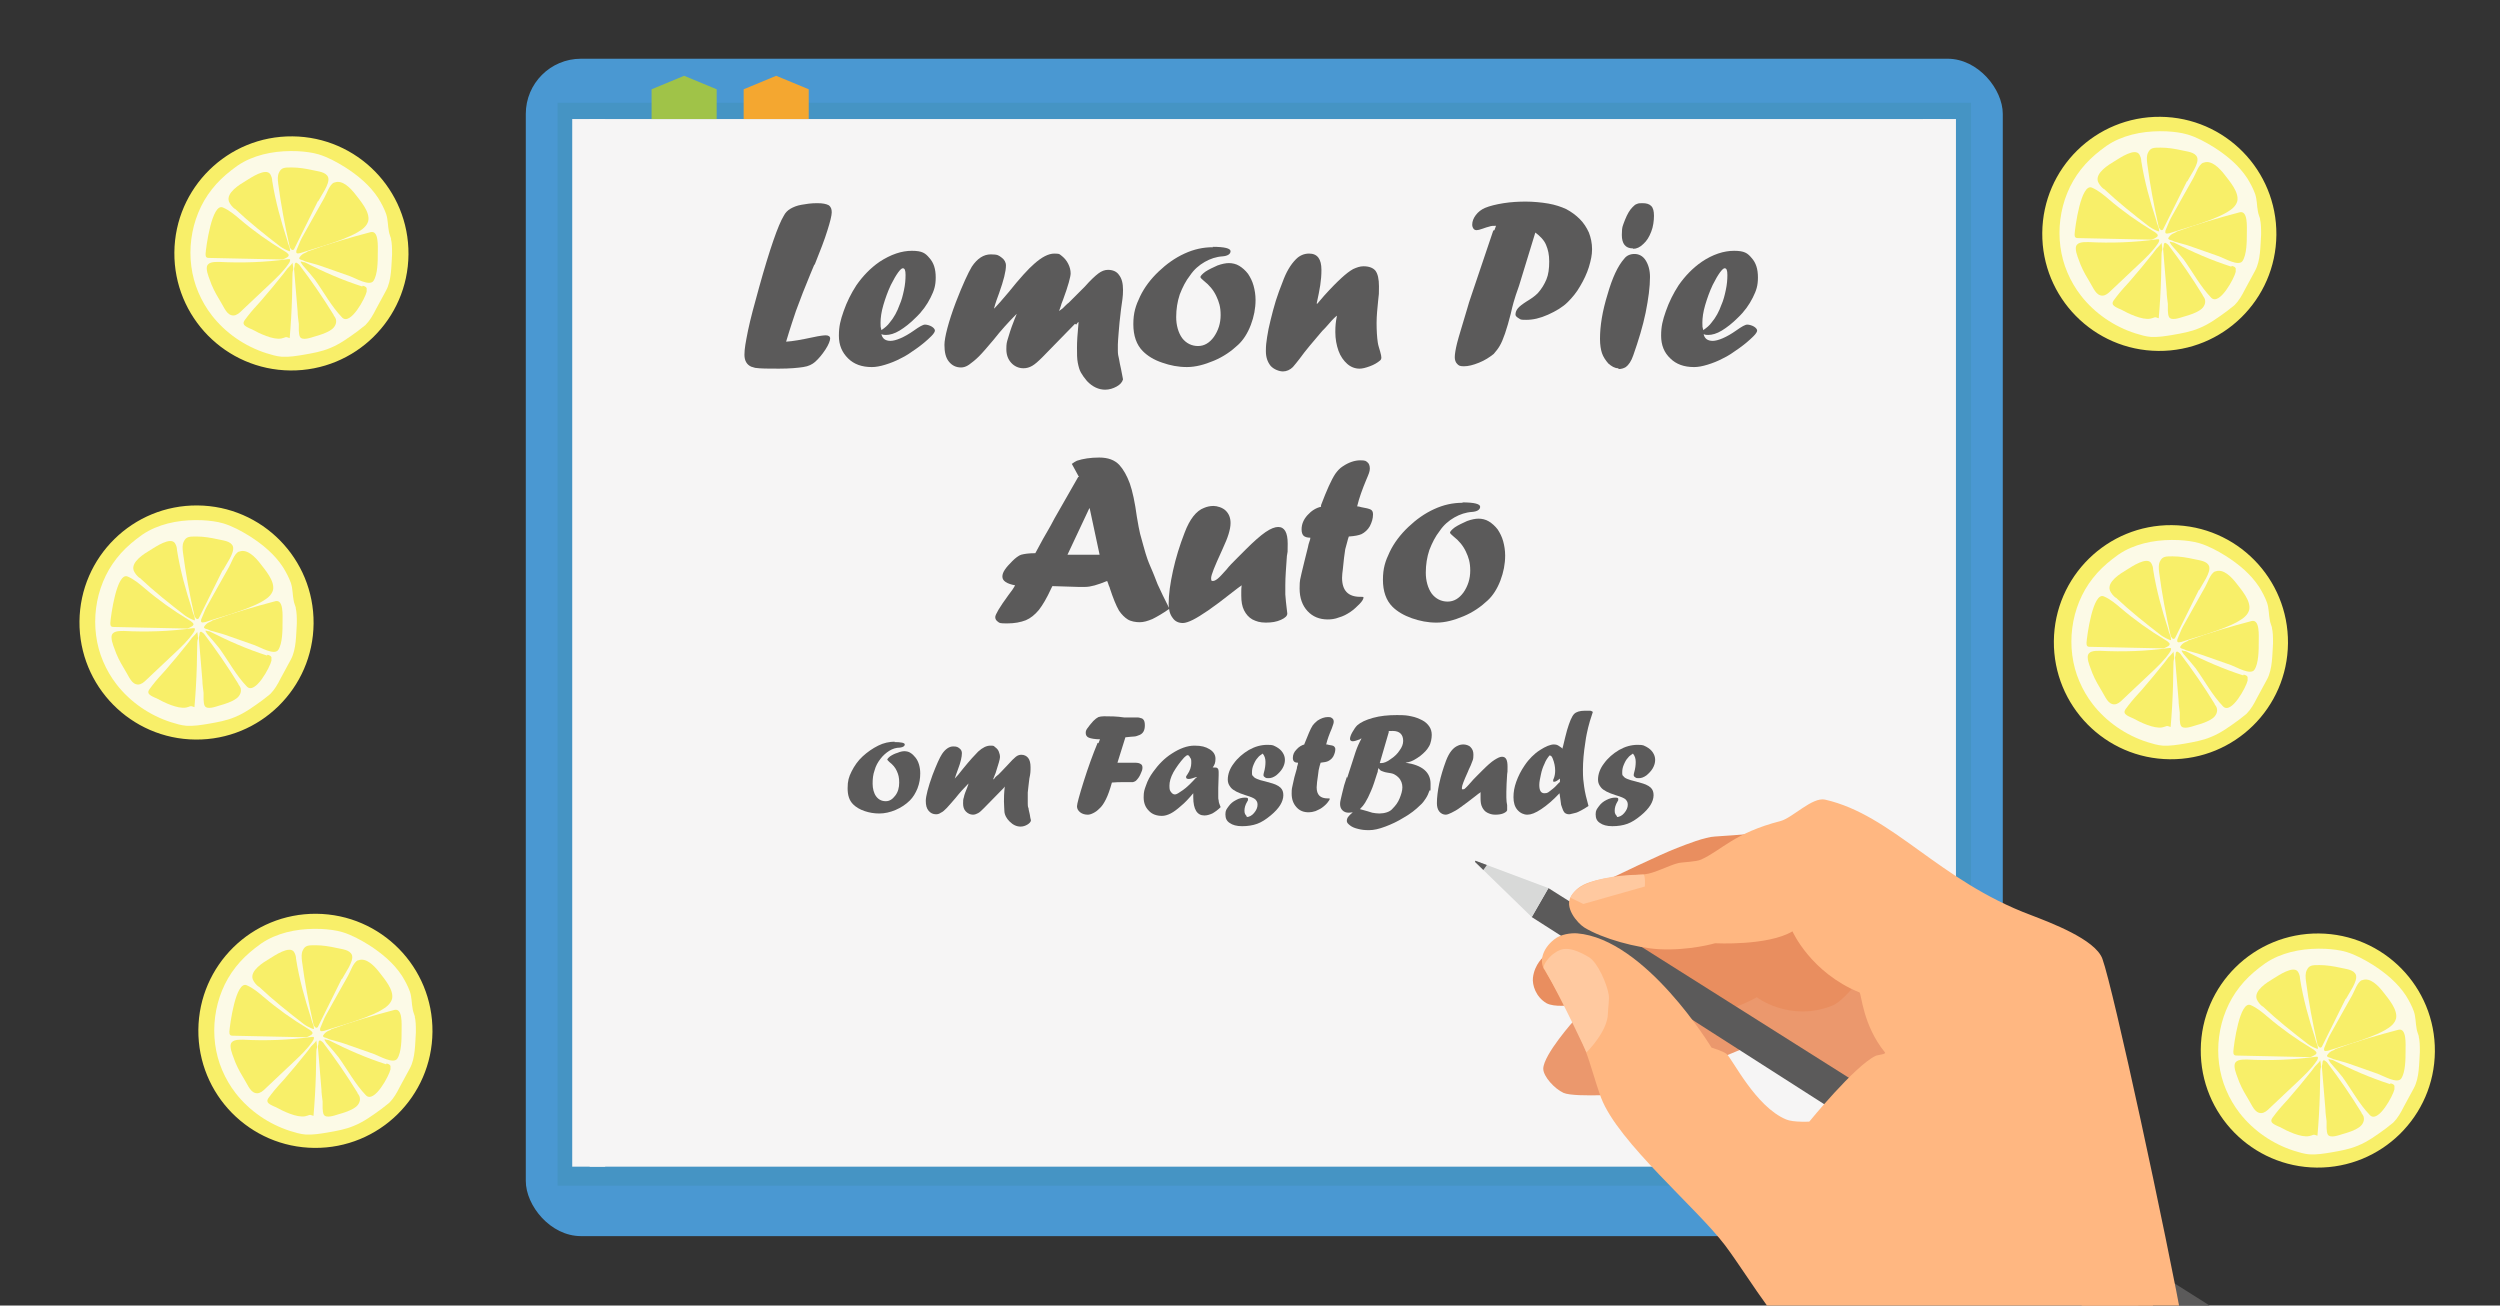 <?xml version="1.0" encoding="UTF-8"?>
<svg id="_Слой_1" data-name="Слой 1" xmlns="http://www.w3.org/2000/svg" width="630" height="329" version="1.1" xmlns:xlink="http://www.w3.org/1999/xlink" viewBox="0 0 630 329">
  <rect x="0" y="0" width="630" height="329" fill="#333333" stroke="none"/>
  <defs>
    <style>
      .cls-1 {
        fill: #a0c348;
      }

      .cls-1, .cls-2, .cls-3, .cls-4, .cls-5, .cls-6, .cls-7, .cls-8, .cls-9, .cls-10, .cls-11, .cls-12, .cls-13 {
        stroke-width: 0px;
      }

      .cls-2 {
        fill: #4594c4;
      }

      .cls-3 {
        fill: #eb986d;
      }

      .cls-4 {
        fill: #f6f5f5;
      }

      .cls-5 {
        fill: #ffc9a0;
      }

      .cls-6 {
        fill: #e98e5f;
      }

      .cls-7 {
        fill: #f4a730;
      }

      .cls-8 {
        fill: #5b5a5a;
      }

      .cls-14 {
        clip-path: url(#clippath);
      }

      .cls-15, .cls-13 {
        fill: #d8d9d8;
      }

      .cls-9 {
        fill: #f8ef69;
      }

      .cls-10 {
        fill: #4a98d2;
      }

      .cls-11 {
        fill: #fcfae7;
      }

      .cls-12 {
        fill: #ffb781;
      }
    </style>
    <clipPath id="clippath">
      <polygon id="SVGID-2" data-name="SVGID" class="cls-13" points="371.7 217.2 386 231.1 390.2 223.8 371.8 216.9 371.7 217.2"/>
    </clipPath>
  </defs>
  <g>
    <g>
      <rect class="cls-10" x="132.5" y="14.8" width="372.2" height="296.7" rx="13.9" ry="13.9"/>
      <rect class="cls-2" x="140.5" y="25.9" width="356.2" height="272.9"/>
      <rect class="cls-4" x="148.6" y="30" width="340.4" height="264"/>
      <rect class="cls-4" x="144.2" y="30" width="8.3" height="264"/>
      <rect class="cls-4" x="484.6" y="30" width="8.3" height="264"/>
      <polygon class="cls-1" points="180.6 30 164.2 30 164.2 22.5 172.4 19.1 180.6 22.5 180.6 30"/>
      <polygon class="cls-7" points="203.8 30 187.4 30 187.4 22.5 195.6 19.1 203.8 22.5 203.8 30"/>
    </g>
    <g>
      <path class="cls-3" d="M396.7,257.1s-7.7,8.6-7.8,12.2c0,2,2.9,5.1,5.1,6.1,2.9,1.3,17.8.2,17.8.2l29.5-12.2,25.9,12.6,11.2-6.9-2.6-22.9-50.9-3.5-28.3,14.4Z"/>
      <path class="cls-6" d="M423.9,255.9c10.3.6,18.8-4.6,18.8-4.6,0,0,8.3,6.4,19.1,2.1,3.5-1.4,9.7-10.4,9.7-10.4l-25.4-16.4-45.4,7.1s14.6,21.7,23.2,22.1Z"/>
      <path class="cls-6" d="M389.1,241s-2.4,1.9-2.8,5.4c-.2,1.8.7,4.8,3.4,6.4,2,1.1,6.1.5,6.1.5l-6.7-12.4Z"/>
      <polygon class="cls-8" points="386 231.1 550.4 336.3 560 331 390.2 223.8 386 231.1"/>
      <g>
        <polygon id="SVGID" class="cls-15" points="371.7 217.2 386 231.1 390.2 223.8 371.8 216.9 371.7 217.2"/>
        <g class="cls-14">
          <rect class="cls-8" x="366.8" y="213.3" width="7.2" height="7.7" transform="translate(-21.1 393.4) rotate(-54.6)"/>
        </g>
      </g>
      <path class="cls-6" d="M406,221.3s12.4-6,16.6-7.6c2.3-.9,7.1-2.8,9.6-2.9,5.4-.3,14.8-1.2,14.8-1.2l-4.9,11.3-36.1.4Z"/>
      <path class="cls-12" d="M397.4,235.2c-1.5-.1-4.1.2-5.7,1.5-3.2,2.5-3.7,5.7-2.6,7.5,11.4,18.8,11.2,23.9,14.4,32.5,4.3,11.2,24,27.6,31.2,37.1,6.3,8.4,14.8,23.6,26.5,32.9,18.7,15,27.1,24.9,32.7,35.6,1.3,2.5,3.4,7.9,5.1,12.6h51.5v-48.5c-8.8-15.6-14.4-37.5-14.4-37.5l-70.6-27.2s-11.9,1.9-15.4.4c-7.7-3.2-13.5-15.2-15-16.5-.8-.7-3.8-1.6-3.8-1.6,0,0-16.6-27.4-33.9-28.8Z"/>
      <path class="cls-5" d="M389.1,244.2c-.6-1,1.6-3.4,2.6-4,1.8-1.3,3.8-1.9,8.7,1,2.3,1.4,4.6,6.9,5,9.5.2,1.1-.2,3.5-.2,4.6,0,4.6-5.4,9.9-5.4,9.9,0,0-5.8-12.6-10.6-21Z"/>
      <path class="cls-12" d="M455.9,282.7s11.4-14,16.7-16.6c.6-.3,2.8-.4,2.4-.9-5.6-6.9-5.9-14.8-6.4-15.1-12.3-5-16.9-15.4-16.9-15.4-6.2,3.7-19.5,3-19.5,3,0,0-6.5,1.9-14.1,1.5-5.5-.3-14.2-2.6-18.9-5.5-1.7-1.1-5.2-5.1-3.2-8,2-2.9,4.4-4.4,18.6-5.4,2.2-.2,6.2-2.3,8.3-2.8,1.4-.3,4.5-.3,5.8-.9,5.1-2.3,8.3-6.7,20-9.7,3-.8,8-6.1,11.2-5.4,17.1,3.9,28.6,20.4,51.9,29.1,4.9,1.9,16.2,6.1,18,11,2.8,7.7,16,69,20.7,94.6v10.2l-94.6-63.8Z"/>
      <path class="cls-5" d="M395.7,226.2l3.3,1.6,15.5-4.4s.2-3-.4-3c-17.1.2-18.3,5.8-18.3,5.8Z"/>
    </g>
  </g>
  <g>
    <path class="cls-8" d="M205.2,66.7l-1,2.4c-1.3,3.1-2.5,6.2-3.6,9.2-.5,1.5-1.4,4.1-2.5,7.8,1.7-.1,3.9-.5,6.7-1.1,1.8-.4,2.9-.5,3.3-.5.7,0,1.1.3,1.1.8s-.4,1.6-1.2,2.8c-.8,1.2-1.6,2.2-2.6,3.1-.7.6-1.6,1.1-3,1.3-1.3.2-3.3.4-6.1.4s-4.6,0-6-.2c0,0-.4-.1-1-.3-1.1-.5-1.7-1.5-1.7-3s.3-3.1.9-6.1c.6-2.9,1.6-6.6,2.8-10.9,2.7-9.7,4.8-15.7,6.2-18,.4-.8,1-1.4,1.7-1.8.7-.4,1.6-.8,2.8-1,1.1-.2,2.4-.4,3.9-.4s2.3.2,2.9.5c.6.4.8,1,.8,1.8s-.4,2.4-1.1,4.6c-.7,2.3-1.8,5.1-3.2,8.6Z"/>
    <path class="cls-8" d="M222.1,84.1c.2,1.2,1,1.8,2.3,1.8s3.5-.9,5.9-2.6c1.4-1,2.3-1.5,2.8-1.5s1.2.2,1.7.5c.5.3.8.7.8,1s-.3.8-.9,1.4c-1.1,1.1-2.3,2.1-3.7,3.1-1.4,1-2.7,1.9-4,2.5-1.3.7-2.6,1.2-3.9,1.6-1.3.4-2.4.6-3.4.6-2.5,0-4.5-.7-6-2.2s-2.3-3.3-2.3-5.7.4-3.9,1.2-6.2c.8-2.3,1.9-4.5,3.2-6.5,1.6-2.3,3.5-4.3,5.8-5.9,2.9-1.9,5.6-2.8,8.2-2.8s3.4.6,4.4,1.8c1.1,1.2,1.6,2.8,1.6,4.9s-.4,3.3-1.3,5.1c-.9,1.8-2.1,3.5-3.8,5.1-1.4,1.4-2.7,2.4-4,3.2-1.3.8-2.5,1.1-3.4,1.1s-.9-.1-1.4-.3ZM222.1,83.2c.9-.6,1.6-1.2,2.1-1.9,1.1-1.3,1.9-2.8,2.5-4.5.5-1.1.8-2.3,1.1-3.7.3-1.4.4-2.6.4-3.8s-.2-1.7-.7-1.7-1.6,1.4-3,4.2c-.8,1.7-1.4,3.4-1.9,5.1-.5,1.7-.7,3.2-.7,4.4s0,1,.2,1.8Z"/>
    <path class="cls-8" d="M270.9,81.6l-8.2,8.4c-1.1,1.1-1.9,1.8-2.6,2.2-.7.4-1.4.6-2.2.6-1.2,0-2.3-.5-3.1-1.4-.8-.9-1.2-2-1.2-3.4s.1-1.7.4-2.7c.3-1,.7-2.4,1.5-4.4.1-.4.3-.7.4-1,.1-.3.2-.5.3-.7h-.1c-1.9,1.9-3.9,4.1-5.7,6.4-1.6,1.9-2.8,3.3-3.7,4.2-.9.9-1.8,1.6-2.5,2.1-.7.5-1.4.7-2,.7-1.3,0-2.3-.5-3.1-1.5-.8-1-1.1-2.4-1.1-4.2s1-5.8,2.9-10.8c1.7-4.4,3.1-7.4,4-8.9,1.4-2.1,3-3.1,4.8-3.1s2,.3,2.7.8c.7.5,1.1,1.2,1.1,2,0,1.5-.6,3.8-1.7,6.9-.4,1.1-.9,2.4-1.3,3.9h.1c.7-.7,1.9-2.1,3.6-4.1,2.8-3.5,5-5.9,6.4-7.1,1.9-1.7,3.6-2.6,5.1-2.6s1.3.2,2,.7c.6.5,1.1,1.1,1.5,1.9s.6,1.6.6,2.4-.6,3.1-1.9,6.6c-.3.7-.5,1.3-.6,1.7-.1.4-.3.8-.4,1.1h.1c.3-.2.5-.4.8-.6.2-.2.5-.5.7-.7.3-.3.5-.5.8-.7.5-.5,1.9-1.9,4.1-4.1,1.4-1.6,2.6-2.7,3.4-3.3.8-.6,1.6-.9,2.4-.9,1.2,0,2.2.4,2.8,1.3.7.9,1,2.1,1,3.8s-.2,2.6-.5,4.8c-.3,2.5-.5,4.4-.6,5.9-.1,1.4-.2,2.4-.2,3s0,1,0,1.6c0,.7.1,1.4.3,2.1.1.7.3,1.6.5,2.5.2,1.1.4,2,.5,2.6-.2.7-.7,1.3-1.6,1.8-.9.5-1.9.8-2.9.8-1.6,0-3.2-.7-4.6-2.2-.6-.7-1.1-1.4-1.5-2.1-.4-.7-.6-1.5-.8-2.5-.2-1-.2-2.2-.2-3.8s.1-3.1.4-6.4h-.1c0-.1-.5.6-.5.6Z"/>
    <path class="cls-8" d="M305.6,62.2c3,0,4.5.4,4.5,1.1s-.7,1.2-2,1.3c-1.6.1-3.1.6-4.5,1.4-1.4.8-2.7,1.9-3.7,3.4-1.1,1.4-1.9,3-2.6,4.8-.6,1.8-.9,3.7-.9,5.7s.5,3.9,1.5,5.3c1,1.3,2.4,2,4,2s2.9-.8,4-2.3c1.1-1.6,1.7-3.4,1.7-5.5s-.4-3.3-1.1-4.8c-.7-1.5-1.8-2.8-3.1-3.8-.6-.5-.9-.8-.9-1s.4-.7,1.2-1.3c.9-.6,2-1.1,3.1-1.6,1.1-.4,2.1-.6,2.9-.6s1.8.2,2.6.7c.8.5,1.5,1.1,2.2,2,.6.9,1.1,1.9,1.4,3,.3,1.1.5,2.3.5,3.6,0,2.1-.4,4.2-1.2,6.3-.8,2.1-1.9,3.8-3.2,5-1.7,1.6-3.7,3-6.1,4-2.4,1-4.6,1.6-6.8,1.6s-4.2-.4-6.2-1.1c-2.1-.7-3.7-1.7-4.9-2.9-1.6-1.6-2.4-3.9-2.4-6.8s.6-4.7,1.7-7c1.1-2.3,2.7-4.4,4.7-6.3s4.1-3.4,6.5-4.5c2.4-1.1,4.7-1.6,7.2-1.6Z"/>
    <path class="cls-8" d="M331.9,76.6l1.8-2.1c1.8-2,3.3-3.5,4.4-4.5,1.1-1,2-1.7,2.9-2.2.9-.4,1.7-.7,2.6-.7,1.4,0,2.4.4,3,1.1.6.8.9,2.1.9,4s0,1.9-.2,3.5c-.2,2-.4,3.9-.4,5.7s.1,3.6.3,4.9c.1.8.4,1.5.6,2.3.2.7.3,1.2.3,1.5s-.1.6-.4.8c-.6.5-1.4,1-2.5,1.4s-1.9.6-2.6.6c-1.1,0-2.2-.4-3.1-1.2-.9-.8-1.7-1.9-2.2-3.3-.5-1.4-.8-3-.8-4.7s.1-2.5.4-4.1h-.1c-.9.8-1.6,1.6-2.1,2.2-.5.6-1,1.1-1.5,1.6-2.2,2.6-4.2,4.9-5.7,7-.6.8-1.2,1.5-1.7,2.1-.7.7-1.6,1.1-2.5,1.1s-2.3-.5-3.1-1.4c-.8-1-1.2-2.2-1.2-3.7s.1-2.1.3-3.5c.2-1.4.5-2.8.9-4.4.4-1.6.8-3.2,1.3-4.8.5-1.6,1.1-3.2,1.7-4.7.9-2.5,2-4.4,3.4-5.8.9-.9,2-1.4,3.3-1.4,2.1,0,3.1,1.4,3.1,4.1s-.4,4.8-1.2,8.5h.1Z"/>
    <path class="cls-8" d="M376.6,58l.4-1.1c-.7,0-1.2,0-1.7.2-.5.1-1,.3-1.6.5-.8.3-1.3.4-1.6.4s-.6-.1-.8-.4c-.2-.3-.3-.6-.3-1,0-.8.3-1.6.9-2.4.6-.8,1.4-1.4,2.3-1.8,1.2-.5,2.8-.9,4.7-1.2s3.8-.4,5.6-.4,4,.2,5.7.5c1.7.3,3.2.8,4.5,1.4,1.3.7,2.4,1.5,3.4,2.5,1,1,1.7,2.1,2.3,3.4.5,1.3.8,2.7.8,4.2s-.3,2.8-.8,4.5c-.5,1.6-1.3,3.3-2.2,4.8-.9,1.6-2,2.9-3.1,4-1.3,1.3-3,2.3-5,3.2-2,.9-3.8,1.3-5.5,1.3s-1.3-.1-1.9-.4c-.5-.3-.8-.6-.8-.9,0-.6.2-1.1.6-1.6.4-.5,1.2-1.1,2.3-1.8,1-.6,1.9-1.2,2.7-2,1-1.1,1.7-2.3,2.2-3.5.5-1.2.7-2.7.7-4.5s-.3-3-.8-4.2-1.5-2.2-2.7-3.1l-4.1,13.4-.8,2.3c-.3.9-.8,2.5-1.3,4.8-1,3.9-1.9,6.6-2.8,8.1-.4.7-.9,1.3-1.5,2-1,.8-2.2,1.6-3.7,2.2s-2.7.9-3.8.9-1.3-.2-1.7-.6c-.4-.4-.6-1-.6-1.7s.2-2,.6-3.6c.4-1.6,1.3-4.4,2.5-8.5l.5-1.7.6-1.8,5.5-16.3Z"/>
    <path class="cls-8" d="M407.8,92.8c-.9,0-1.7-.5-2.5-1.2-.7-.8-1.3-1.7-1.6-2.6-.3-.9-.5-2.1-.5-3.6,0-3.3.6-7,1.9-11.2,1.2-4.2,2.6-7.2,4.2-9,.6-.8,1.5-1.2,2.6-1.2s2.1.5,2.8,1.6c.7,1.1,1.1,2.5,1.1,4.2,0,2.5-.4,5.5-1.1,9-.7,3.4-1.8,7-3.1,10.7-.5,1.5-1.2,2.5-1.9,3-.5.3-1.1.5-1.8.5h0ZM411.5,62.6c-1.9,0-2.8-1.2-2.8-3.4s.3-2.4.8-3.8c.6-1.5,1.2-2.5,1.9-3.2.4-.4.7-.7,1.1-.8.4-.2.8-.2,1.4-.2,1,0,1.7.2,2.2.7.5.5.7,1.3.7,2.5s-.2,2.8-.7,4c-.5,1.3-1.1,2.3-2,3.1-.8.8-1.7,1.2-2.5,1.2h0Z"/>
    <path class="cls-8" d="M429.3,84.1c.2,1.2,1,1.8,2.3,1.8s3.5-.9,5.9-2.6c1.4-1,2.3-1.5,2.8-1.5s1.2.2,1.7.5c.5.3.8.7.8,1s-.3.8-.9,1.4c-1.1,1.1-2.3,2.1-3.7,3.1-1.4,1-2.7,1.9-4,2.5-1.3.7-2.6,1.2-3.9,1.6-1.3.4-2.4.6-3.4.6-2.5,0-4.5-.7-6-2.2-1.5-1.4-2.3-3.3-2.3-5.7s.4-3.9,1.2-6.2c.8-2.3,1.9-4.5,3.2-6.5,1.6-2.3,3.5-4.3,5.8-5.9,2.8-1.9,5.6-2.8,8.2-2.8s3.4.6,4.4,1.8c1.1,1.2,1.6,2.8,1.6,4.9s-.4,3.3-1.3,5.1c-.9,1.8-2.1,3.5-3.8,5.1-1.4,1.4-2.7,2.4-4,3.2-1.3.8-2.5,1.1-3.4,1.1s-.9-.1-1.4-.3ZM429.2,83.2c.9-.6,1.6-1.2,2.1-1.9,1.1-1.3,1.9-2.8,2.5-4.5.5-1.1.8-2.3,1.1-3.7.3-1.4.4-2.6.4-3.8s-.2-1.7-.7-1.7-1.6,1.4-3,4.2c-.8,1.7-1.4,3.4-1.9,5.1-.5,1.7-.7,3.2-.7,4.4s0,1,.2,1.8Z"/>
    <path class="cls-8" d="M271.9,120.2l-1.8-3.3c.5-.4.9-.6,1.3-.8,1.5-.5,3.4-.8,5.6-.8s3.9.6,5.1,1.9c1,1.1,1.9,2.7,2.6,4.6.7,2,1.3,4.8,1.8,8.5.3,1.9.6,3.3.8,4.2.7,2.6,1.2,4.3,1.4,5,.2.7.6,1.9,1.3,3.5.2.5.5,1.1.8,1.9.3.8.6,1.6.9,2.3.7,1.6,1.7,3.6,3,6.2-1.7,1.2-3.1,2-4.3,2.6-1.2.5-2.2.8-3.2.8s-2.2-.2-3-.7c-.8-.5-1.5-1.2-2.2-2.2-.8-1.4-1.5-3.2-2.3-5.6,0-.2-.2-.5-.3-.8-.1-.3-.2-.7-.4-1.1-2.4,1-4.2,1.5-5.5,1.5s-1.4,0-1.9,0c-.5,0-2.6-.1-6.4-.2l-.3.6c-1.1,2.4-2.1,4.1-3.1,5.4-1,1.2-2.1,2.1-3.3,2.6-1.3.5-2.8.8-4.7.8s-1.9-.1-2.3-.4-.7-.6-.7-1.2,1.1-2.5,3.3-5.5c.8-1,1.4-1.9,1.7-2.5-2.1-.4-3.2-1.1-3.2-2.2s.8-2.2,2.5-3.9c.8-.8,1.6-1.4,2.2-1.6.7-.2,1.9-.4,3.6-.4,1.6-3,2.6-4.8,3.1-5.6s1-1.8,1.7-3.1c.7-1.2,1.5-2.6,2.4-4.2s2.1-3.7,3.6-6.3ZM274.5,128.1l-5.5,11.7h8.1l-2.5-11.7h-.1Z"/>
    <path class="cls-8" d="M313,147.4l-.5.4c-.1,0-.8.6-2,1.5-2.4,1.9-4.4,3.4-6,4.5-1.6,1.1-2.9,1.9-3.9,2.4-1,.5-1.9.8-2.5.8-1.1,0-2-.4-2.6-1.3-.7-.9-1-2.1-1-3.5,0-2.4.4-5.2,1.1-8.4.7-3.2,1.7-6.4,2.9-9.5,1.3-3.5,3-5.6,4.9-6.3.7-.3,1.5-.5,2.4-.5s2.3.4,3.1,1.2c.8.8,1.2,1.8,1.2,3.1,0,.9-.2,1.8-.5,2.8-.3,1-.8,2.2-1.4,3.5l-.4.9c-1.7,3.7-2.6,5.9-2.6,6.7s.2.7.5.7.7-.2,1.2-.6c.5-.4,1.2-1.2,2.2-2.3.6-.8,1.5-1.7,2.7-2.9l1.1-1.1,1-1c2-2,3.7-3.5,5-4.4,1.3-.9,2.4-1.3,3.2-1.3,1.6,0,2.4,1.4,2.4,4.2s0,1.6-.2,3.1c-.2,2.9-.4,5.3-.4,7.3,0,.4,0,.8,0,1.1,0,.3,0,.8,0,1.3.1,1.3.2,2.4.3,3.1l.2,1.7c0,.6-.5,1.1-1.6,1.6-1.1.5-2.3.7-3.8.7s-2.4-.3-3.4-.8c-.9-.5-1.6-1.3-2.1-2.3-.5-1-.7-2.2-.7-3.7s0-.5,0-.9c0-.5,0-1,.1-1.8Z"/>
    <path class="cls-8" d="M332.9,127.7v-.4c1.4-3.7,2.6-6.4,3.6-7.9.5-.7,1.1-1.4,1.9-1.9,1.5-1,3-1.5,4.4-1.5s1.4.2,1.8.5.6.9.6,1.6-.3,1.4-.9,2.8c-1,2.4-1.8,4.6-2.3,6.7.3,0,.7.1,1,.2,1.2.2,2,.4,2.4.6s.6.6.6,1.2c0,1.1-.3,2-.8,3-.5.9-1.3,1.6-2.1,2-.7.3-1.7.5-3.2.6-.3.8-.5,1.9-.9,3.2-.2,1.2-.4,2.9-.6,5-.1.8-.2,1.5-.2,2.2,0,3.2,1.5,4.8,4.6,4.8h.3c.4,0,.5,0,.5.2,0,.3-.3.9-1,1.6s-1.4,1.4-2.3,2c-.9.6-1.8,1.1-2.9,1.4-1,.4-2,.5-2.8.5-2.1,0-3.8-.7-5.1-2.1s-2-3.3-2-5.7.2-2.3.5-3.9c.4-1.6.9-3.8,1.6-6.5.1-.5.2-1,.4-1.5s.2-.8.2-.9c-.8,0-1.4-.2-1.7-.5-.3-.3-.5-.8-.5-1.6,0-1.3.5-2.5,1.5-3.6s2.1-1.8,3.4-2.1Z"/>
    <path class="cls-8" d="M368.5,126.6c3,0,4.5.4,4.5,1.1s-.7,1.2-2,1.3c-1.6.1-3.1.6-4.5,1.4-1.4.8-2.7,1.9-3.7,3.4-1.1,1.4-1.9,3-2.6,4.8-.6,1.8-.9,3.7-.9,5.7s.5,3.9,1.5,5.3c1,1.3,2.4,2,4,2s2.9-.8,4-2.3c1.1-1.6,1.7-3.4,1.7-5.5s-.4-3.3-1.1-4.8c-.7-1.5-1.8-2.8-3.1-3.8-.6-.5-.9-.8-.9-1s.4-.7,1.2-1.3c.9-.6,2-1.1,3.1-1.6,1.1-.4,2.1-.6,2.9-.6s1.8.2,2.6.7c.8.5,1.5,1.1,2.2,2,.6.9,1.1,1.9,1.4,3,.3,1.1.5,2.3.5,3.6,0,2.1-.4,4.2-1.2,6.3-.8,2.1-1.9,3.8-3.2,5-1.7,1.6-3.7,3-6.1,4-2.4,1-4.6,1.6-6.8,1.6s-4.2-.4-6.2-1.1-3.7-1.7-4.9-2.9c-1.6-1.6-2.4-3.9-2.4-6.8s.6-4.7,1.7-7c1.1-2.3,2.7-4.4,4.7-6.3,2-1.9,4.1-3.4,6.5-4.5,2.4-1.1,4.7-1.6,7.2-1.6Z"/>
  </g>
  <g>
    <path class="cls-8" d="M225.3,187c1.8,0,2.7.2,2.7.6s-.4.7-1.2.8c-1,0-1.9.3-2.7.8-.8.5-1.6,1.2-2.2,2-.7.9-1.2,1.8-1.5,2.9-.4,1.1-.5,2.2-.5,3.4s.3,2.4.9,3.2c.6.8,1.4,1.2,2.4,1.2s1.7-.5,2.4-1.4,1-2,1-3.3-.2-2-.6-2.9c-.4-.9-1-1.6-1.9-2.3-.3-.3-.5-.5-.5-.6s.2-.4.7-.8c.6-.4,1.2-.7,1.9-.9.7-.3,1.3-.4,1.7-.4s1.1.1,1.5.4c.5.3.9.7,1.3,1.2.4.5.7,1.1.9,1.8.2.7.3,1.4.3,2.2,0,1.3-.2,2.5-.7,3.8-.5,1.2-1.1,2.2-1.9,3-1,1-2.2,1.8-3.6,2.4-1.4.6-2.8.9-4.1.9s-2.5-.2-3.7-.6c-1.2-.4-2.2-1-2.9-1.7-1-1-1.4-2.3-1.4-4.1s.3-2.8,1-4.2c.7-1.4,1.6-2.7,2.8-3.8,1.2-1.1,2.5-2,3.9-2.7,1.4-.7,2.8-1,4.3-1Z"/>
    <path class="cls-8" d="M252.9,198.6l-4.9,5c-.6.6-1.1,1.1-1.5,1.3s-.8.4-1.3.4c-.7,0-1.3-.3-1.8-.8s-.7-1.2-.7-2,0-1,.2-1.6c.1-.6.4-1.4.9-2.6,0-.2.2-.4.2-.6,0-.2.1-.3.2-.4h0c-1.2,1.2-2.3,2.4-3.4,3.8-.9,1.1-1.7,1.9-2.2,2.5-.6.6-1,1-1.5,1.2-.4.3-.8.4-1.2.4-.8,0-1.4-.3-1.9-.9-.5-.6-.7-1.4-.7-2.5s.6-3.5,1.7-6.5c1-2.6,1.8-4.4,2.4-5.3.8-1.2,1.8-1.9,2.8-1.9s1.2.2,1.6.5c.4.3.6.7.6,1.2,0,.9-.3,2.3-1,4.1-.3.7-.5,1.5-.8,2.3h0c.4-.4,1.2-1.3,2.1-2.5,1.7-2.1,3-3.5,3.8-4.3,1.1-1,2.1-1.5,3.1-1.5s.8.1,1.2.4c.4.3.7.6.9,1.1s.3.9.3,1.4-.4,1.8-1.1,4c-.2.4-.3.8-.4,1s-.2.5-.2.6h0c.2,0,.3-.2.4-.4.1-.1.3-.3.4-.4.2-.1.3-.3.5-.4.3-.3,1.1-1.1,2.4-2.5.9-1,1.5-1.6,2-2,.5-.4,1-.5,1.4-.5.7,0,1.3.3,1.7.8.4.5.6,1.3.6,2.3s0,1.6-.3,2.9c-.2,1.5-.3,2.7-.4,3.5,0,.8,0,1.4,0,1.8s0,.6,0,1,0,.8.2,1.2c0,.4.2.9.3,1.5.1.7.2,1.2.3,1.5,0,.4-.4.8-.9,1.1s-1.1.5-1.7.5c-1,0-1.9-.4-2.8-1.3-.4-.4-.7-.8-.9-1.2-.2-.4-.4-.9-.4-1.5,0-.6-.1-1.3-.1-2.3s0-1.9.2-3.8h0c0,0-.3.4-.3.4Z"/>
    <path class="cls-8" d="M276.8,187.3l.4-1c-1.3,0-2.3-.2-2.8-.4-.5-.2-.8-.6-.8-1.2s.2-.9.6-1.4c.4-.6.9-1.1,1.3-1.6.5-.5.9-.8,1.3-1,.3-.1.8-.2,1.4-.2,1.5,0,3.2,0,5.1.3.4,0,.8,0,1.1,0,.3,0,.6,0,.9,0,.8,0,1.3,0,1.5,0s.5.1.8.2c.2,0,.4.2.5.3.3.3.4.8.4,1.5,0,1.2-.4,2-1.3,2.4-.5.2-1,.4-1.4.4-.4,0-1.1.1-2.2.2l-2,6.4c.9,0,1.7,0,2.2,0,.4,0,.9,0,1.7,0s1.5,0,1.9.3c.4.2.5.5.5,1s-.2.9-.5,1.6c-.3.7-.7,1.2-1.1,1.6-.2.2-.5.3-.8.4-.3,0-.9,0-1.8,0h-.7c-.8,0-1.7,0-2.8.1-.5,1.8-1,3.2-1.5,4.2-.5,1-1,1.8-1.7,2.4-.5.5-.9.8-1.5,1.1s-1,.4-1.4.4c-.7,0-1.4-.2-1.9-.6s-.8-.9-.8-1.5.6-2.8,1.7-6.3c1.1-3.5,2.3-6.8,3.5-9.7Z"/>
    <path class="cls-8" d="M300.7,199.9h0c0,0,0,0,0,0-1.1,1.3-2.1,2.4-3.1,3.2-.9.8-1.8,1.5-2.6,1.9-.8.4-1.5.6-2.2.6-1.3,0-2.5-.4-3.3-1.3-.9-.9-1.3-2-1.3-3.4s.2-1.9.6-3c.4-1.2,1-2.3,1.8-3.4,1.3-1.8,2.8-3.4,4.7-4.6,2-1.3,3.9-2,5.7-2s2.8.3,3.8.9,1.5,1.4,1.5,2.4-.2,1.5-.7,2.2c.6,0,1.1,0,1.2.2.2.1.3.5.3,1,0,0,0,.2,0,.7,0,1.2-.1,2.3-.1,3.3s0,.9,0,1.2c0,.3,0,.6,0,1,0,.4,0,.6.1.9,0,.6.3,1.1.5,1.7-.7.7-1.4,1.2-2.1,1.6-.7.3-1.3.5-2,.5-1.8,0-2.8-1.5-2.8-4.6s0-.6,0-.8ZM301.8,195.8h-.3c-.9.3-1.5.5-1.9.5s-.7-.1-.7-.4,0-.3.3-.7c.7-1,1-2,1-2.9s0-1-.3-1.4c-.2-.4-.4-.6-.6-.6s-.5.2-.9.6c-1.1,1.2-2,2.5-2.7,3.7-.7,1.3-1,2.4-1,3.4s.1,1.2.4,1.6c.3.4.6.6,1,.6s1-.4,2-1.1c1-.7,2-1.7,3.2-3l.5-.4h0Z"/>
    <path class="cls-8" d="M314.1,205.9c.7,0,1.4-.4,1.9-1,.6-.7.9-1.4.9-2.1s-.2-.9-.5-1.3c-.4-.4-1.2-.7-2.5-1.1-1.9-.6-3.1-1.2-3.7-1.9-.5-.6-.8-1.2-.8-2,0-1.4.5-2.8,1.5-4.1,1-1.4,2.3-2.5,3.8-3.4,1.6-.9,3.1-1.3,4.7-1.3s1.5.2,2.2.5c.7.4,1.2.8,1.6,1.4.4.6.6,1.2.6,1.9s-.2,1.4-.6,2.1-1,1.3-1.6,1.8c-.7.5-1.3.7-1.9.7s-.6,0-.9-.2c-.2-.1-.4-.3-.4-.5s0-.4.1-.7c.3-1,.4-1.9.4-2.7s-.2-1.5-.7-2.1c-.6.4-1,.7-1.2,1-.5.5-.8,1.1-1.1,1.8-.3.7-.4,1.3-.4,1.9s0,.8.3,1c.2.3.5.5,1,.7.4.2,1.1.4,2,.6,1.5.4,2.6.7,3.2,1.1.1,0,.4.3.7.5.5.5.7,1.1.7,1.9s-.3,1.7-.8,2.5-1.3,1.7-2.4,2.6c-1.2,1-2.3,1.7-3.4,2.1-1.1.4-2.4.6-3.8.6s-2.4-.3-3.1-.8c-.8-.5-1.1-1.2-1.1-2.2s.3-1.3.8-2c.5-.7,1.1-1.2,1.9-1.6.7-.4,1.5-.6,2.2-.6s.8.1.8.4,0,.3-.2.6c-.5.8-.7,1.6-.7,2.3s.2,1,.6,1.4Z"/>
    <path class="cls-8" d="M328.7,187.7v-.2c.9-2.2,1.5-3.8,2.1-4.7.3-.4.7-.8,1.2-1.2.9-.6,1.8-.9,2.6-.9s.8.1,1.1.3c.3.2.4.5.4.9s-.2.8-.5,1.7c-.6,1.4-1.1,2.7-1.4,4,.2,0,.4,0,.6.1.7.1,1.2.2,1.4.4s.3.4.3.7c0,.6-.2,1.2-.5,1.8-.3.5-.7.9-1.3,1.2-.4.2-1,.3-1.9.4-.2.5-.3,1.1-.5,1.9-.1.7-.2,1.7-.4,3,0,.5-.1.9-.1,1.3,0,1.9.9,2.8,2.8,2.8h.2c.2,0,.3,0,.3.1,0,.2-.2.5-.6,1-.4.5-.9.9-1.3,1.2-.5.4-1.1.6-1.7.9-.6.2-1.2.3-1.7.3-1.3,0-2.3-.4-3.1-1.3-.8-.9-1.2-2-1.2-3.4s.1-1.4.3-2.4.5-2.3,1-3.9c0-.3.1-.6.2-.9s.1-.5.1-.6c-.5,0-.8-.1-1-.3-.2-.2-.3-.5-.3-.9,0-.8.3-1.5.9-2.1.6-.7,1.3-1.1,2-1.3Z"/>
    <path class="cls-8" d="M339.5,196l2.1-6.5c.4-1.2.9-2.3,1.5-3.4,0,0-.2,0-.4.2-.8.3-1.4.5-1.8.5s-.7-.2-.7-.6.2-1,.6-1.7c.4-.7.8-1.3,1.2-1.7.9-.8,2.2-1.4,4-1.9,1.8-.5,3.8-.7,6-.7s2.6.1,3.6.3c1.1.2,2,.6,2.8,1,.8.4,1.4,1,1.8,1.6.4.6.6,1.3.6,2.1s-.2,2.1-.7,2.9c-.5.9-1.2,1.6-2.2,2.4-1.1.8-2.1,1.4-3.1,1.6-.1,0-.3,0-.6.1h0c4.2.6,6.3,2.4,6.3,5.3s0,1.2-.3,1.8c-.2.6-.5,1.3-.9,1.9-.4.6-.8,1.2-1.4,1.7-1.1,1.1-2.5,2.2-4.1,3.1-1.6,1-3.1,1.7-4.7,2.3s-2.9.9-4.1.9-1.9-.1-2.7-.3c-.9-.2-1.6-.5-2.1-.9s-.8-.7-.8-1.1.1-.7.3-1c.2-.3.6-.7,1.2-1.2h0c-.3,0-.6.1-1,.1-.7,0-1.2-.2-1.6-.6-.4-.4-.6-.9-.6-1.6s.2-1.2.5-2.6c.3-1.4.7-2.8,1.2-4.2ZM347.3,193.7c0,.2,0,.3-.1.5,0,.2,0,.4-.1.5-.6,1.9-1.1,3.5-1.6,4.6-.5,1.2-1,2.2-1.5,3-.3.5-.7,1-1.3,1.6,1.5.4,2.5.7,3.1.9.6.1,1.2.2,1.8.2s1.3-.1,1.9-.3,1.1-.5,1.5-1c.7-.7,1.3-1.5,1.7-2.5.4-1,.7-1.9.7-2.8s-.3-1.8-1-2.5c-.3-.3-.7-.6-1.1-.8s-1-.3-1.7-.4c-.7-.1-1.1-.3-1.4-.4-.3-.1-.5-.3-.8-.7ZM350,184.4l-2.3,7.9c.1,0,.3,0,.4,0,.6,0,1.4-.3,2.2-.9,1.1-.7,1.9-1.5,2.4-2.3.6-.8.9-1.6.9-2.4,0-1.6-.9-2.5-2.6-2.5s-.8,0-1.1.2Z"/>
    <path class="cls-8" d="M373.2,199.5l-.3.3c0,0-.5.3-1.2.9-1.4,1.1-2.6,2-3.6,2.7-.9.7-1.7,1.1-2.3,1.4-.6.3-1.1.5-1.5.5-.6,0-1.2-.3-1.6-.8s-.6-1.2-.6-2.1c0-1.4.2-3.1.6-5,.4-1.9,1-3.8,1.7-5.7.8-2.1,1.8-3.3,3-3.8.4-.2.9-.3,1.4-.3s1.4.2,1.8.7c.5.5.7,1.1.7,1.9,0,.5,0,1.1-.3,1.7-.2.6-.5,1.3-.9,2.1l-.2.5c-1,2.2-1.5,3.5-1.5,4s0,.4.3.4.4-.1.7-.4c.3-.3.7-.7,1.3-1.4.4-.5.9-1,1.6-1.7l.7-.7.6-.6c1.2-1.2,2.2-2.1,3-2.6.8-.5,1.4-.8,1.9-.8,1,0,1.4.8,1.4,2.5s0,1-.1,1.9c-.1,1.7-.2,3.2-.2,4.4,0,.2,0,.5,0,.7,0,.2,0,.5,0,.8,0,.8.1,1.4.2,1.9v1c.1.4-.2.7-.8,1-.6.3-1.4.4-2.2.4s-1.4-.2-2-.5-1-.8-1.3-1.4c-.3-.6-.4-1.3-.4-2.2s0-.3,0-.6c0-.3,0-.6,0-1.1Z"/>
    <path class="cls-8" d="M393.7,188.7l.2-.7c.4-1.6.7-3,1-4,.3-1,.6-1.9.9-2.6.3-.7.6-1.2.9-1.5.5-.5,1.4-.8,2.7-.8s1,0,1.3,0c.3,0,.5.2.7.3-.6,1.8-1,3.1-1.2,4-.2.9-.5,2.1-.7,3.7-.4,2.5-.6,4.8-.6,6.9s.1,2.8.3,4.2c.2,1.5.6,3.1,1.1,4.9-.6.4-1.2.8-1.8,1.1-.6.3-1.1.6-1.7.7s-1,.3-1.4.3c-.7,0-1.2-.3-1.5-1-.2-.6-.4-1-.5-1.4,0-.3-.2-1.3-.4-2.9-1.6,1.7-3.1,3-4.6,4-1.5,1-2.6,1.4-3.5,1.4s-1.8-.4-2.5-1.2-1-1.9-1-3.2.2-2.5.7-3.9c.5-1.4,1.2-2.8,2.1-4.1.6-.9,1.2-1.6,1.8-2.2s1.3-1.2,2.1-1.7c1.4-.9,2.6-1.4,3.5-1.4s1.1.3,2,.9ZM393.1,197.2v-1c-.6.5-1.1.8-1.4.8s-.3,0-.3-.3,0-.2.1-.4c.3-.7.4-1.4.4-2.1,0-1-.2-2-.6-3-.2-.5-.4-.8-.7-.8s-.2,0-.3.2c-.4.5-.8,1.1-1.1,1.9-.4.8-.7,1.7-.9,2.7-.2,1-.4,1.8-.4,2.6,0,1.4.4,2.1,1.3,2.1s1-.3,1.7-.8,1.4-1.2,2.1-2Z"/>
    <path class="cls-8" d="M407.4,205.9c.7,0,1.4-.4,1.9-1,.6-.7.9-1.4.9-2.1s-.2-.9-.5-1.3c-.4-.4-1.2-.7-2.5-1.1-1.9-.6-3.1-1.2-3.7-1.9-.5-.6-.8-1.2-.8-2,0-1.4.5-2.8,1.5-4.1,1-1.4,2.3-2.5,3.8-3.4,1.6-.9,3.1-1.3,4.7-1.3s1.5.2,2.2.5c.7.4,1.2.8,1.6,1.4.4.6.6,1.2.6,1.9s-.2,1.4-.6,2.1-1,1.3-1.6,1.8c-.7.5-1.3.7-1.9.7s-.6,0-.9-.2c-.2-.1-.4-.3-.4-.5s0-.4.1-.7c.3-1,.4-1.9.4-2.7s-.2-1.5-.7-2.1c-.6.4-1,.7-1.2,1-.5.5-.8,1.1-1.1,1.8-.3.7-.4,1.3-.4,1.9s0,.8.3,1c.2.3.5.5,1,.7.5.2,1.1.4,2,.6,1.5.4,2.6.7,3.2,1.1.1,0,.4.3.7.5.5.5.7,1.1.7,1.9s-.3,1.7-.8,2.5-1.3,1.7-2.4,2.6c-1.2,1-2.3,1.7-3.4,2.1-1.1.4-2.4.6-3.8.6s-2.4-.3-3.1-.8c-.8-.5-1.1-1.2-1.1-2.2s.3-1.3.8-2c.5-.7,1.1-1.2,1.9-1.6.8-.4,1.5-.6,2.2-.6s.8.1.8.4,0,.3-.2.6c-.5.8-.7,1.6-.7,2.3s.2,1,.6,1.4Z"/>
  </g>
  <g>
    <circle class="cls-9" cx="73.5" cy="63.9" r="29.5" transform="translate(8.9 136.8) rotate(-89.5)"/>
    <path class="cls-11" d="M98.6,60.3c-.2-.7-.5-1.3-.6-2-.3-1.5-.2-2.9-.7-4.4-.5-1.4-1.2-2.7-2-4-2.1-3.2-5.1-5.7-8.4-7.8-2.1-1.3-4.3-2.5-6.6-3.2-1.7-.5-3.5-.7-5.3-.8-4.7-.2-9.5.5-13.6,2.7-1.1.6-2.1,1.3-3.1,2.1-1.8,1.4-3.5,3-4.9,4.8-5.7,7.2-7,17.6-3.4,26,.9,2.1,2,4,3.4,5.8,3.5,4.5,8.4,7.8,13.7,9.5,1.3.4,2.6.8,3.9.9,1.9.1,3.7-.2,5.5-.5,2.3-.4,4.6-.8,6.7-1.7,2.5-1,4.8-2.7,7-4.3.6-.5,1.3-1,1.9-1.5,1.1-1.1,1.9-2.5,2.6-3.9.9-1.6,1.7-3.2,2.6-4.8,1.4-2.6,1.3-6.2,1.5-9,0-.1,0-.3,0-.4,0-1.2,0-2.5-.3-3.7Z"/>
    <g>
      <path class="cls-9" d="M84.2,46c-1.2.5-1.9,2.9-2.5,3.9l-2.7,4.8c-1,1.7-1.9,3.5-2.9,5.2-.1.3-.3.5-.4.8-.3.8-.7,1.6-1,2.4,0,.2-.1.4,0,.6.1.2.5.2.7.1,0,0,.1,0,.2,0,2.1-.7,4.2-1.3,6.4-2,2.7-.9,5.5-1.8,8-3.2,1.2-.7,2.4-1.5,2.8-2.9.5-2.3-2-5.1-3.3-6.8-1.1-1.4-3.2-3.7-5.2-2.9Z"/>
      <path class="cls-9" d="M72.6,67.5c0,0-.1.1-.2.2-.3.4-.6.8-.9,1.2-1.9,2.4-3.9,4.8-5.9,7.1-1.1,1.2-2.2,2.4-3.2,3.7-.3.5-1.2,1.3-1,1.9.1.6,1.6,1.2,2.1,1.4,1.8,1,5.3,2.7,7.4,2.3,1.1-.2.9-.6,2.1-.1.3-3.4.5-6.9.6-10.4,0-1.7.1-3.5.1-5.2,0-.5,0-1.1.2-1.7,0-.6-.1-1.1-.2-1.7,0,.2-.9,1.1-1.1,1.3Z"/>
      <path class="cls-9" d="M84.1,79.4c-2.7-4.4-5.6-8.6-8.7-12.7-.2-.2-.5-.4-.7-.5,0,0,0,0-.1,0-.2,0-.2.2-.3.3,0,.4-.1.8-.2,1.2.3,3.6.6,7.2.9,10.8,0,1,.2,2.1.3,3.1,0,.8-.1,2.6.3,3.3.6,1,2.7.2,3.7-.1,1.4-.4,3.1-.9,4.3-1.8.7-.5,1.2-1.4,1.1-2.2,0-.5-.3-.9-.6-1.3Z"/>
      <path class="cls-9" d="M91.3,72.2c-5-1.6-9.8-3.7-14.5-6.1-.3,0-.6-.1-.9-.2,0,0-.1,0-.1,0,0,0,0,.1,0,.2.2.3.4.7.7,1,1,1.1,1.9,2.2,2.8,3.3,2.3,3.2,4.2,6.8,6.9,9.6,2.1,2.2,5.9-5,6.2-6.5,0-.3,0-.6,0-.9-.2-.4-.6-.5-1-.6Z"/>
      <path class="cls-9" d="M77.6,63.3c-.3.3-.7.4-1.1.6-.5.3-.8.6-1.1,1.1,0,0,0,0,0,.1,0,.1.1.2.3.3.4.1.9.3,1.3.5,1.3.4,2.7.7,3.8,1.1,2.5.9,4.9,1.7,7.4,2.6,1.4.5,4.9,2.6,5.9,1.2,1.1-1.6,1.1-5.1,1.1-6.9s.3-5.9-1.8-5.4c-5.3,1.4-10.5,2.9-15.7,4.8h0Z"/>
      <path class="cls-9" d="M72.7,66.5c.3-.4.6-1,.3-1.2-.2,0-.5,0-.9,0,.2,0,.3,0,.5,0-5.8.8-11.6,1-17.4.7-1.4,0-3.1,0-3.1,1.6,0,1.3.8,2.9,1.2,4.1.7,1.7,1.6,3.2,2.5,4.7.7,1.1,1.4,3.1,3,3.1.8,0,1.5-.6,2.1-1.2,2.4-2.2,4.7-4.5,7.1-6.7,1.7-1.6,3.4-3.2,4.7-5.1Z"/>
      <path class="cls-9" d="M80.2,50.7c.7-1.4,3-4.4,2.5-6-.5-1.4-2.6-1.5-3.8-1.8-1.8-.4-3.6-.7-5.4-.7s-2.6,0-3.2,1.3c-.4.8-.3,1.8-.2,2.7.7,5.4,1.7,10.7,2.9,16,0,.2.2.3.3.5.1.2.3.3.5.3.1,0,.2-.1.3-.2,2-4,4-8.1,6-12.1Z"/>
      <path class="cls-9" d="M59.2,52.6c3.6,3.4,7.5,6.5,11.4,9.5.7.5,1.5.9,2.3,1.2,0,0,.2,0,.2,0,0,0,0-.1,0-.2,0-.8-.6-1.7-.7-2.5-1.6-4.9-3-9.9-3.8-15,0-.6-.2-1.2-.5-1.7-1.1-1.7-4.9.9-6.2,1.7-1.5.9-5,3-4.2,5.2.3.7.8,1.3,1.4,1.8Z"/>
      <path class="cls-9" d="M71.1,65.4c.3,0,.5-.2.8-.3.6-.3,1.3-.7.5-1.3-.2-.2-.5-.4-.7-.5-4-2.4-7.8-5.1-11.3-8.1-1.3-1.1-2.6-2.2-4.2-2.9-2.8-1.3-4.3,10.1-4.4,11.7,0,.3,0,.7.3.9.2.1.4.1.6.1,6.2.1,12.3.3,18.5.4Z"/>
    </g>
  </g>
  <g>
    <circle class="cls-9" cx="49.5" cy="156.9" r="29.5" transform="translate(-107.8 205) rotate(-89.5)"/>
    <path class="cls-11" d="M74.6,153.3c-.2-.7-.5-1.3-.6-2-.3-1.5-.2-2.9-.7-4.4-.5-1.4-1.2-2.7-2-4-2.1-3.2-5.1-5.7-8.4-7.8-2.1-1.3-4.3-2.5-6.6-3.2-1.7-.5-3.5-.7-5.3-.8-4.7-.2-9.5.5-13.6,2.7-1.1.6-2.1,1.3-3.1,2.1-1.8,1.4-3.5,3-4.9,4.8-5.7,7.2-7,17.6-3.4,26,.9,2.1,2,4,3.4,5.8,3.5,4.5,8.4,7.8,13.7,9.5,1.3.4,2.6.8,3.9.9,1.9.1,3.7-.2,5.5-.5,2.3-.4,4.6-.8,6.7-1.7,2.5-1,4.8-2.7,7-4.3.6-.5,1.3-1,1.9-1.5,1.1-1.1,1.9-2.5,2.6-3.9.9-1.6,1.7-3.2,2.6-4.8,1.4-2.6,1.3-6.2,1.5-9,0-.1,0-.3,0-.4,0-1.2,0-2.5-.3-3.7Z"/>
    <g>
      <path class="cls-9" d="M60.2,139c-1.2.5-1.9,2.9-2.5,3.9l-2.7,4.8c-1,1.7-1.9,3.5-2.9,5.2-.1.3-.3.5-.4.8-.3.8-.7,1.6-1,2.4,0,.2-.1.4,0,.6.1.2.5.2.7.1,0,0,.1,0,.2,0,2.1-.7,4.2-1.3,6.4-2,2.7-.9,5.5-1.8,8-3.2,1.2-.7,2.4-1.5,2.8-2.9.5-2.3-2-5.1-3.3-6.8-1.1-1.4-3.2-3.7-5.2-2.9Z"/>
      <path class="cls-9" d="M48.6,160.5c0,0-.1.1-.2.2-.3.4-.6.8-.9,1.2-1.9,2.4-3.9,4.8-5.9,7.1-1.1,1.2-2.2,2.4-3.2,3.7-.3.5-1.2,1.3-1,1.9.1.6,1.6,1.2,2.1,1.4,1.8,1,5.3,2.7,7.4,2.3,1.1-.2.9-.6,2.1-.1.3-3.4.5-6.9.6-10.4,0-1.7.1-3.5.1-5.2,0-.5,0-1.1.2-1.7,0-.6-.1-1.1-.2-1.7,0,.2-.9,1.1-1.1,1.3Z"/>
      <path class="cls-9" d="M60.1,172.4c-2.7-4.4-5.6-8.6-8.7-12.7-.2-.2-.5-.4-.7-.5,0,0,0,0-.1,0-.2,0-.2.2-.3.3,0,.4-.1.8-.2,1.2.3,3.6.6,7.2.9,10.8,0,1,.2,2.1.3,3.1,0,.8-.1,2.6.3,3.3.6,1,2.7.2,3.7-.1,1.4-.4,3.1-.9,4.3-1.8.7-.5,1.2-1.4,1.1-2.2,0-.5-.3-.9-.6-1.3Z"/>
      <path class="cls-9" d="M67.3,165.2c-5-1.6-9.8-3.7-14.5-6.1-.3,0-.6-.1-.9-.2,0,0-.1,0-.1,0,0,0,0,.1,0,.2.2.3.4.7.7,1,1,1.1,1.9,2.2,2.8,3.3,2.3,3.2,4.2,6.8,6.9,9.6,2.1,2.2,5.9-5,6.2-6.5,0-.3,0-.6,0-.9-.2-.4-.6-.5-1-.6Z"/>
      <path class="cls-9" d="M53.6,156.3c-.3.3-.7.4-1.1.6-.5.3-.8.6-1.1,1.1,0,0,0,0,0,.1,0,.1.1.2.3.3.4.1.9.3,1.3.5,1.3.4,2.7.7,3.8,1.1,2.5.9,4.9,1.7,7.4,2.6,1.4.5,4.9,2.6,5.9,1.2,1.1-1.6,1.1-5.1,1.1-6.9s.3-5.9-1.8-5.4c-5.3,1.4-10.5,2.9-15.7,4.8h0Z"/>
      <path class="cls-9" d="M48.7,159.5c.3-.4.6-1,.3-1.2-.2,0-.5,0-.9,0,.2,0,.3,0,.5,0-5.8.8-11.6,1-17.4.7-1.4,0-3.1,0-3.1,1.6,0,1.3.8,2.9,1.2,4.1.7,1.7,1.6,3.2,2.5,4.7.7,1.1,1.4,3.1,3,3.1.8,0,1.5-.6,2.1-1.2,2.4-2.2,4.7-4.5,7.1-6.7,1.7-1.6,3.4-3.2,4.7-5.1Z"/>
      <path class="cls-9" d="M56.2,143.7c.7-1.4,3-4.4,2.5-6-.5-1.4-2.6-1.5-3.8-1.8-1.8-.4-3.6-.7-5.4-.7s-2.6,0-3.2,1.3c-.4.8-.3,1.8-.2,2.7.7,5.4,1.7,10.7,2.9,16,0,.2.2.3.3.5.1.2.3.3.5.3.1,0,.2-.1.3-.2,2-4,4-8.1,6-12.1Z"/>
      <path class="cls-9" d="M35.2,145.6c3.6,3.4,7.5,6.5,11.4,9.5.7.5,1.5.9,2.3,1.2,0,0,.2,0,.2,0,0,0,0-.1,0-.2,0-.8-.6-1.7-.7-2.5-1.6-4.9-3-9.9-3.8-15,0-.6-.2-1.2-.5-1.7-1.1-1.7-4.9.9-6.2,1.7-1.5.9-5,3-4.2,5.2.3.7.8,1.3,1.4,1.8Z"/>
      <path class="cls-9" d="M47.1,158.4c.3,0,.5-.2.8-.3.6-.3,1.3-.7.5-1.3-.2-.2-.5-.4-.7-.5-4-2.4-7.8-5.1-11.3-8.1-1.3-1.1-2.6-2.2-4.2-2.9-2.8-1.3-4.3,10.1-4.4,11.7,0,.3,0,.7.3.9.2.1.4.1.6.1,6.2.1,12.3.3,18.5.4Z"/>
    </g>
  </g>
  <g>
    <circle class="cls-9" cx="79.5" cy="259.9" r="29.5" transform="translate(-181.1 337) rotate(-89.5)"/>
    <path class="cls-11" d="M104.6,256.3c-.2-.7-.5-1.3-.6-2-.3-1.5-.2-2.9-.7-4.4-.5-1.4-1.2-2.7-2-4-2.1-3.2-5.1-5.7-8.4-7.8-2.1-1.3-4.3-2.5-6.6-3.2-1.7-.5-3.5-.7-5.3-.8-4.7-.2-9.5.5-13.6,2.7-1.1.6-2.1,1.3-3.1,2.1-1.8,1.4-3.5,3-4.9,4.8-5.7,7.2-7,17.6-3.4,26,.9,2.1,2,4,3.4,5.8,3.5,4.5,8.4,7.8,13.7,9.5,1.3.4,2.6.8,3.9.9,1.9.1,3.7-.2,5.5-.5,2.3-.4,4.6-.8,6.7-1.7,2.5-1,4.8-2.7,7-4.3.6-.5,1.3-1,1.9-1.5,1.1-1.1,1.9-2.5,2.6-3.9.9-1.6,1.7-3.2,2.6-4.8,1.4-2.6,1.3-6.2,1.5-9,0-.1,0-.3,0-.4,0-1.2,0-2.5-.3-3.7Z"/>
    <g>
      <path class="cls-9" d="M90.2,242c-1.2.5-1.9,2.9-2.5,3.9l-2.7,4.8c-1,1.7-1.9,3.5-2.9,5.2-.1.3-.3.5-.4.8-.3.8-.7,1.6-1,2.4,0,.2-.1.4,0,.6.1.2.5.2.7.1,0,0,.1,0,.2,0,2.1-.7,4.2-1.3,6.4-2,2.7-.9,5.5-1.8,8-3.2,1.2-.7,2.4-1.5,2.8-2.9.5-2.3-2-5.1-3.3-6.8-1.1-1.4-3.2-3.7-5.2-2.9Z"/>
      <path class="cls-9" d="M78.6,263.5c0,0-.1.1-.2.2-.3.4-.6.8-.9,1.2-1.9,2.4-3.9,4.8-5.9,7.1-1.1,1.2-2.2,2.4-3.2,3.7-.3.5-1.2,1.3-1,1.9.1.6,1.6,1.2,2.1,1.4,1.8,1,5.3,2.7,7.4,2.3,1.1-.2.9-.6,2.1-.1.3-3.4.5-6.9.6-10.4,0-1.7.1-3.5.1-5.2,0-.5,0-1.1.2-1.7,0-.6-.1-1.1-.2-1.7,0,.2-.9,1.1-1.1,1.3Z"/>
      <path class="cls-9" d="M90.1,275.4c-2.7-4.4-5.6-8.6-8.7-12.7-.2-.2-.5-.4-.7-.5,0,0,0,0-.1,0-.2,0-.2.2-.3.3,0,.4-.1.8-.2,1.2.3,3.6.6,7.2.9,10.8,0,1,.2,2.1.3,3.1,0,.8-.1,2.6.3,3.3.6,1,2.7.2,3.7-.1,1.4-.4,3.1-.9,4.3-1.8.7-.5,1.2-1.4,1.1-2.2,0-.5-.3-.9-.6-1.3Z"/>
      <path class="cls-9" d="M97.3,268.2c-5-1.6-9.8-3.7-14.5-6.1-.3,0-.6-.1-.9-.2,0,0-.1,0-.1,0,0,0,0,.1,0,.2.2.3.4.7.7,1,1,1.1,1.9,2.2,2.8,3.3,2.3,3.2,4.2,6.8,6.9,9.6,2.1,2.2,5.9-5,6.2-6.5,0-.3,0-.6,0-.9-.2-.4-.6-.5-1-.6Z"/>
      <path class="cls-9" d="M83.6,259.3c-.3.3-.7.4-1.1.6-.5.3-.8.6-1.1,1.1,0,0,0,0,0,.1,0,.1.1.2.3.3.4.1.9.3,1.3.5,1.3.4,2.7.7,3.8,1.1,2.5.9,4.9,1.7,7.4,2.6,1.4.5,4.9,2.6,5.9,1.2,1.1-1.6,1.1-5.1,1.1-6.9s.3-5.9-1.8-5.4c-5.3,1.4-10.5,2.9-15.7,4.8h0Z"/>
      <path class="cls-9" d="M78.7,262.5c.3-.4.6-1,.3-1.2-.2,0-.5,0-.9,0,.2,0,.3,0,.5,0-5.8.8-11.6,1-17.4.7-1.4,0-3.1,0-3.1,1.6,0,1.3.8,2.9,1.2,4.1.7,1.7,1.6,3.2,2.5,4.7.7,1.1,1.4,3.1,3,3.1.8,0,1.5-.6,2.1-1.2,2.4-2.2,4.7-4.5,7.1-6.7,1.7-1.6,3.4-3.2,4.7-5.1Z"/>
      <path class="cls-9" d="M86.2,246.7c.7-1.4,3-4.4,2.5-6-.5-1.4-2.6-1.5-3.8-1.8-1.8-.4-3.6-.7-5.4-.7s-2.6,0-3.2,1.3c-.4.8-.3,1.8-.2,2.7.7,5.4,1.7,10.7,2.9,16,0,.2.2.3.3.5.1.2.3.3.5.3.1,0,.2-.1.3-.2,2-4,4-8.1,6-12.1Z"/>
      <path class="cls-9" d="M65.2,248.6c3.6,3.4,7.5,6.5,11.4,9.5.7.5,1.5.9,2.3,1.2,0,0,.2,0,.2,0,0,0,0-.1,0-.2,0-.8-.6-1.7-.7-2.5-1.6-4.9-3-9.9-3.8-15,0-.6-.2-1.2-.5-1.7-1.1-1.7-4.9.9-6.2,1.7-1.5.9-5,3-4.2,5.2.3.7.8,1.3,1.4,1.8Z"/>
      <path class="cls-9" d="M77.1,261.4c.3,0,.5-.2.8-.3.6-.3,1.3-.7.5-1.3-.2-.2-.5-.4-.7-.5-4-2.4-7.8-5.1-11.3-8.1-1.3-1.1-2.6-2.2-4.2-2.9-2.8-1.3-4.3,10.1-4.4,11.7,0,.3,0,.7.3.9.2.1.4.1.6.1,6.2.1,12.3.3,18.5.4Z"/>
    </g>
  </g>
  <g>
    <circle class="cls-9" cx="544.5" cy="58.9" r="29.5" transform="translate(480.5 602.9) rotate(-89.5)"/>
    <path class="cls-11" d="M569.6,55.3c-.2-.7-.5-1.3-.6-2-.3-1.5-.2-2.9-.7-4.4-.5-1.4-1.2-2.7-2-4-2.1-3.2-5.1-5.7-8.4-7.8-2.1-1.3-4.3-2.5-6.6-3.2-1.7-.5-3.5-.7-5.3-.8-4.7-.2-9.5.5-13.6,2.7-1.1.6-2.1,1.3-3.1,2.1-1.8,1.4-3.5,3-4.9,4.8-5.7,7.2-7,17.6-3.4,26,.9,2.1,2,4,3.4,5.8,3.5,4.5,8.4,7.8,13.7,9.5,1.3.4,2.6.8,3.9.9,1.9.1,3.7-.2,5.5-.5,2.3-.4,4.6-.8,6.7-1.7,2.5-1,4.8-2.7,7-4.3.6-.5,1.3-1,1.9-1.5,1.1-1.1,1.9-2.5,2.6-3.9.9-1.6,1.7-3.2,2.6-4.8,1.4-2.6,1.3-6.2,1.5-9,0-.1,0-.3,0-.4,0-1.2,0-2.5-.3-3.7Z"/>
    <g>
      <path class="cls-9" d="M555.2,41c-1.2.5-1.9,2.9-2.5,3.9l-2.7,4.8c-1,1.7-1.9,3.5-2.9,5.2-.1.3-.3.5-.4.8-.3.8-.7,1.6-1,2.4,0,.2-.1.4,0,.6.1.2.5.2.7.1,0,0,.1,0,.2,0,2.1-.7,4.2-1.3,6.4-2,2.7-.9,5.5-1.8,8-3.2,1.2-.7,2.4-1.5,2.8-2.9.5-2.3-2-5.1-3.3-6.8-1.1-1.4-3.2-3.7-5.2-2.9Z"/>
      <path class="cls-9" d="M543.6,62.5c0,0-.1.1-.2.2-.3.4-.6.8-.9,1.2-1.9,2.4-3.9,4.8-5.9,7.1-1.1,1.2-2.2,2.4-3.2,3.7-.3.5-1.2,1.3-1,1.9.1.6,1.6,1.2,2.1,1.4,1.8,1,5.3,2.7,7.4,2.3,1.1-.2.9-.6,2.1-.1.3-3.4.5-6.9.6-10.4,0-1.7.1-3.5.1-5.2,0-.5,0-1.1.2-1.7,0-.6-.1-1.1-.2-1.7,0,.2-.9,1.1-1.1,1.3Z"/>
      <path class="cls-9" d="M555.1,74.4c-2.7-4.4-5.6-8.6-8.7-12.7-.2-.2-.5-.4-.7-.5,0,0,0,0-.1,0-.2,0-.2.2-.3.3,0,.4-.1.8-.2,1.2.3,3.6.6,7.2.9,10.8,0,1,.2,2.1.3,3.1,0,.8-.1,2.6.3,3.3.6,1,2.7.2,3.7-.1,1.4-.4,3.1-.9,4.3-1.8.7-.5,1.2-1.4,1.1-2.2,0-.5-.3-.9-.6-1.3Z"/>
      <path class="cls-9" d="M562.3,67.2c-5-1.6-9.8-3.7-14.5-6.1-.3,0-.6-.1-.9-.2,0,0-.1,0-.1,0,0,0,0,.1,0,.2.2.3.4.7.7,1,1,1.1,1.9,2.2,2.8,3.3,2.3,3.2,4.2,6.8,6.9,9.6,2.1,2.2,5.9-5,6.2-6.5,0-.3,0-.6,0-.9-.2-.4-.6-.5-1-.6Z"/>
      <path class="cls-9" d="M548.6,58.3c-.3.3-.7.4-1.1.6-.5.3-.8.6-1.1,1.1,0,0,0,0,0,.1,0,.1.1.2.3.3.4.1.9.3,1.3.5,1.3.4,2.7.7,3.8,1.1,2.5.9,4.9,1.7,7.4,2.6,1.4.5,4.9,2.6,5.9,1.2,1.1-1.6,1.1-5.1,1.1-6.9s.3-5.9-1.8-5.4c-5.3,1.4-10.5,2.9-15.7,4.8h0Z"/>
      <path class="cls-9" d="M543.7,61.5c.3-.4.6-1,.3-1.2-.2,0-.5,0-.9,0,.2,0,.3,0,.5,0-5.8.8-11.6,1-17.4.7-1.4,0-3.1,0-3.1,1.6,0,1.3.8,2.9,1.2,4.1.7,1.7,1.6,3.2,2.5,4.7.7,1.1,1.4,3.1,3,3.1.8,0,1.5-.6,2.1-1.2,2.4-2.2,4.7-4.5,7.1-6.7,1.7-1.6,3.4-3.2,4.7-5.1Z"/>
      <path class="cls-9" d="M551.2,45.7c.7-1.4,3-4.4,2.5-6-.5-1.4-2.6-1.5-3.8-1.8-1.8-.4-3.6-.7-5.4-.7s-2.6,0-3.2,1.3c-.4.8-.3,1.8-.2,2.7.7,5.4,1.7,10.7,2.9,16,0,.2.2.3.3.5.1.2.3.3.5.3.1,0,.2-.1.3-.2,2-4,4-8.1,6-12.1Z"/>
      <path class="cls-9" d="M530.2,47.6c3.6,3.4,7.5,6.5,11.4,9.5.7.5,1.5.9,2.3,1.2,0,0,.2,0,.2,0,0,0,0-.1,0-.2,0-.8-.6-1.7-.7-2.5-1.6-4.9-3-9.9-3.8-15,0-.6-.2-1.2-.5-1.7-1.1-1.7-4.9.9-6.2,1.7-1.5.9-5,3-4.2,5.2.3.7.8,1.3,1.4,1.8Z"/>
      <path class="cls-9" d="M542.1,60.4c.3,0,.5-.2.8-.3.6-.3,1.3-.7.5-1.3-.2-.2-.5-.4-.7-.5-4-2.4-7.8-5.1-11.3-8.1-1.3-1.1-2.6-2.2-4.2-2.9-2.8-1.3-4.3,10.1-4.4,11.7,0,.3,0,.7.3.9.2.1.4.1.6.1,6.2.1,12.3.3,18.5.4Z"/>
    </g>
  </g>
  <g>
    <circle class="cls-9" cx="547.5" cy="161.9" r="29.5" transform="translate(380.4 707.9) rotate(-89.5)"/>
    <path class="cls-11" d="M572.6,158.3c-.2-.7-.5-1.3-.6-2-.3-1.5-.2-2.9-.7-4.4-.5-1.4-1.2-2.7-2-4-2.1-3.2-5.1-5.7-8.4-7.8-2.1-1.3-4.3-2.5-6.6-3.2-1.7-.5-3.5-.7-5.3-.8-4.7-.2-9.5.5-13.6,2.7-1.1.6-2.1,1.3-3.1,2.1-1.8,1.4-3.5,3-4.9,4.8-5.7,7.2-7,17.6-3.4,26,.9,2.1,2,4,3.4,5.8,3.5,4.5,8.4,7.8,13.7,9.5,1.3.4,2.6.8,3.9.9,1.9.1,3.7-.2,5.5-.5,2.3-.4,4.6-.8,6.7-1.7,2.5-1,4.8-2.7,7-4.3.6-.5,1.3-1,1.9-1.5,1.1-1.1,1.9-2.5,2.6-3.9.9-1.6,1.7-3.2,2.6-4.8,1.4-2.6,1.3-6.2,1.5-9,0-.1,0-.3,0-.4,0-1.2,0-2.5-.3-3.7Z"/>
    <g>
      <path class="cls-9" d="M558.2,144c-1.2.5-1.9,2.9-2.5,3.9l-2.7,4.8c-1,1.7-1.9,3.5-2.9,5.2-.1.3-.3.5-.4.8-.3.8-.7,1.6-1,2.4,0,.2-.1.4,0,.6.1.2.5.2.7.1,0,0,.1,0,.2,0,2.1-.7,4.2-1.3,6.4-2,2.7-.9,5.5-1.8,8-3.2,1.2-.7,2.4-1.5,2.8-2.9.5-2.3-2-5.1-3.3-6.8-1.1-1.4-3.2-3.7-5.2-2.9Z"/>
      <path class="cls-9" d="M546.6,165.5c0,0-.1.1-.2.2-.3.4-.6.8-.9,1.2-1.9,2.4-3.9,4.8-5.9,7.1-1.1,1.2-2.2,2.4-3.2,3.7-.3.5-1.2,1.3-1,1.9.1.6,1.6,1.2,2.1,1.4,1.8,1,5.3,2.7,7.4,2.3,1.1-.2.9-.6,2.1-.1.3-3.4.5-6.9.6-10.4,0-1.7.1-3.5.1-5.2,0-.5,0-1.1.2-1.7,0-.6-.1-1.1-.2-1.7,0,.2-.9,1.1-1.1,1.3Z"/>
      <path class="cls-9" d="M558.1,177.4c-2.7-4.4-5.6-8.6-8.7-12.7-.2-.2-.5-.4-.7-.5,0,0,0,0-.1,0-.2,0-.2.2-.3.3,0,.4-.1.8-.2,1.2.3,3.6.6,7.2.9,10.8,0,1,.2,2.1.3,3.1,0,.8-.1,2.6.3,3.3.6,1,2.7.2,3.7-.1,1.4-.4,3.1-.9,4.3-1.8.7-.5,1.2-1.4,1.1-2.2,0-.5-.3-.9-.6-1.3Z"/>
      <path class="cls-9" d="M565.3,170.2c-5-1.6-9.8-3.7-14.5-6.1-.3,0-.6-.1-.9-.2,0,0-.1,0-.1,0,0,0,0,.1,0,.2.2.3.4.7.7,1,1,1.1,1.9,2.2,2.8,3.3,2.3,3.2,4.2,6.8,6.9,9.6,2.1,2.2,5.9-5,6.2-6.5,0-.3,0-.6,0-.9-.2-.4-.6-.5-1-.6Z"/>
      <path class="cls-9" d="M551.6,161.3c-.3.3-.7.4-1.1.6-.5.3-.8.6-1.1,1.1,0,0,0,0,0,.1,0,.1.1.2.3.3.4.1.9.3,1.3.5,1.3.4,2.7.7,3.8,1.1,2.5.9,4.9,1.7,7.4,2.6,1.4.5,4.9,2.6,5.9,1.2,1.1-1.6,1.1-5.1,1.1-6.9s.3-5.9-1.8-5.4c-5.3,1.4-10.5,2.9-15.7,4.8h0Z"/>
      <path class="cls-9" d="M546.7,164.5c.3-.4.6-1,.3-1.2-.2,0-.5,0-.9,0,.2,0,.3,0,.5,0-5.8.8-11.6,1-17.4.7-1.4,0-3.1,0-3.1,1.6,0,1.3.8,2.9,1.2,4.1.7,1.7,1.6,3.2,2.5,4.7.7,1.1,1.4,3.1,3,3.1.8,0,1.5-.6,2.1-1.2,2.4-2.2,4.7-4.5,7.1-6.7,1.7-1.6,3.4-3.2,4.7-5.1Z"/>
      <path class="cls-9" d="M554.2,148.7c.7-1.4,3-4.4,2.5-6-.5-1.4-2.6-1.5-3.8-1.8-1.8-.4-3.6-.7-5.4-.7s-2.6,0-3.2,1.3c-.4.8-.3,1.8-.2,2.7.7,5.4,1.7,10.7,2.9,16,0,.2.2.3.3.5.1.2.3.3.5.3.1,0,.2-.1.3-.2,2-4,4-8.1,6-12.1Z"/>
      <path class="cls-9" d="M533.2,150.6c3.6,3.4,7.5,6.5,11.4,9.5.7.5,1.5.9,2.3,1.2,0,0,.2,0,.2,0,0,0,0-.1,0-.2,0-.8-.6-1.7-.7-2.5-1.6-4.9-3-9.9-3.8-15,0-.6-.2-1.2-.5-1.7-1.1-1.7-4.9.9-6.2,1.7-1.5.9-5,3-4.2,5.2.3.7.8,1.3,1.4,1.8Z"/>
      <path class="cls-9" d="M545.1,163.4c.3,0,.5-.2.8-.3.6-.3,1.3-.7.5-1.3-.2-.2-.5-.4-.7-.5-4-2.4-7.8-5.1-11.3-8.1-1.3-1.1-2.6-2.2-4.2-2.9-2.8-1.3-4.3,10.1-4.4,11.7,0,.3,0,.7.3.9.2.1.4.1.6.1,6.2.1,12.3.3,18.5.4Z"/>
    </g>
  </g>
  <g>
    <circle class="cls-9" cx="584.5" cy="264.9" r="29.5" transform="translate(314.1 846.9) rotate(-89.5)"/>
    <path class="cls-11" d="M609.6,261.3c-.2-.7-.5-1.3-.6-2-.3-1.5-.2-2.9-.7-4.4-.5-1.4-1.2-2.7-2-4-2.1-3.2-5.1-5.7-8.4-7.8-2.1-1.3-4.3-2.5-6.6-3.2-1.7-.5-3.5-.7-5.3-.8-4.7-.2-9.5.5-13.6,2.7-1.1.6-2.1,1.3-3.1,2.1-1.8,1.4-3.5,3-4.9,4.8-5.7,7.2-7,17.6-3.4,26,.9,2.1,2,4,3.4,5.8,3.5,4.5,8.4,7.8,13.7,9.5,1.3.4,2.6.8,3.9.9,1.9.1,3.7-.2,5.5-.5,2.3-.4,4.6-.8,6.7-1.7,2.5-1,4.8-2.7,7-4.3.6-.5,1.3-1,1.9-1.5,1.1-1.1,1.9-2.5,2.6-3.9.9-1.6,1.7-3.2,2.6-4.8,1.4-2.6,1.3-6.2,1.5-9,0-.1,0-.3,0-.4,0-1.2,0-2.5-.3-3.7Z"/>
    <g>
      <path class="cls-9" d="M595.2,247c-1.2.5-1.9,2.9-2.5,3.9l-2.7,4.8c-1,1.7-1.9,3.5-2.9,5.2-.1.3-.3.5-.4.8-.3.8-.7,1.6-1,2.4,0,.2-.1.4,0,.6.1.2.5.2.7.1,0,0,.1,0,.2,0,2.1-.7,4.2-1.3,6.4-2,2.7-.9,5.5-1.8,8-3.2,1.2-.7,2.4-1.5,2.8-2.9.5-2.3-2-5.1-3.3-6.8-1.1-1.4-3.2-3.7-5.2-2.9Z"/>
      <path class="cls-9" d="M583.6,268.5c0,0-.1.1-.2.2-.3.4-.6.8-.9,1.2-1.9,2.4-3.9,4.8-5.9,7.1-1.1,1.2-2.2,2.4-3.2,3.7-.3.5-1.2,1.3-1,1.9.1.6,1.6,1.2,2.1,1.4,1.8,1,5.3,2.7,7.4,2.3,1.1-.2.9-.6,2.1-.1.3-3.4.5-6.9.6-10.4,0-1.7.1-3.5.1-5.2,0-.5,0-1.1.2-1.7,0-.6-.1-1.1-.2-1.7,0,.2-.9,1.1-1.1,1.3Z"/>
      <path class="cls-9" d="M595.1,280.4c-2.7-4.4-5.6-8.6-8.7-12.7-.2-.2-.5-.4-.7-.5,0,0,0,0-.1,0-.2,0-.2.2-.3.3,0,.4-.1.8-.2,1.2.3,3.6.6,7.2.9,10.8,0,1,.2,2.1.3,3.1,0,.8-.1,2.6.3,3.3.6,1,2.7.2,3.7-.1,1.4-.4,3.1-.9,4.3-1.8.7-.5,1.2-1.4,1.1-2.2,0-.5-.3-.9-.6-1.3Z"/>
      <path class="cls-9" d="M602.3,273.2c-5-1.6-9.8-3.7-14.5-6.1-.3,0-.6-.1-.9-.2,0,0-.1,0-.1,0,0,0,0,.1,0,.2.2.3.4.7.7,1,1,1.1,1.9,2.2,2.8,3.3,2.3,3.2,4.2,6.8,6.9,9.6,2.1,2.2,5.9-5,6.2-6.5,0-.3,0-.6,0-.9-.2-.4-.6-.5-1-.6Z"/>
      <path class="cls-9" d="M588.6,264.3c-.3.3-.7.4-1.1.6-.5.3-.8.6-1.1,1.1,0,0,0,0,0,.1,0,.1.1.2.3.3.4.1.9.3,1.3.5,1.3.4,2.7.7,3.8,1.1,2.5.9,4.9,1.7,7.4,2.6,1.4.5,4.9,2.6,5.9,1.2,1.1-1.6,1.1-5.1,1.1-6.9s.3-5.9-1.8-5.4c-5.3,1.4-10.5,2.9-15.7,4.8h0Z"/>
      <path class="cls-9" d="M583.7,267.5c.3-.4.6-1,.3-1.2-.2,0-.5,0-.9,0,.2,0,.3,0,.5,0-5.8.8-11.6,1-17.4.7-1.4,0-3.1,0-3.1,1.6,0,1.3.8,2.9,1.2,4.1.7,1.7,1.6,3.2,2.5,4.7.7,1.1,1.4,3.1,3,3.1.8,0,1.5-.6,2.1-1.2,2.4-2.2,4.7-4.5,7.1-6.7,1.7-1.6,3.4-3.2,4.7-5.1Z"/>
      <path class="cls-9" d="M591.2,251.7c.7-1.4,3-4.4,2.5-6-.5-1.4-2.6-1.5-3.8-1.8-1.8-.4-3.6-.7-5.4-.7s-2.6,0-3.2,1.3c-.4.8-.3,1.8-.2,2.7.7,5.4,1.7,10.7,2.9,16,0,.2.2.3.3.5.1.2.3.3.5.3.1,0,.2-.1.3-.2,2-4,4-8.1,6-12.1Z"/>
      <path class="cls-9" d="M570.2,253.6c3.6,3.4,7.5,6.5,11.4,9.5.7.5,1.5.9,2.3,1.2,0,0,.2,0,.2,0,0,0,0-.1,0-.2,0-.8-.6-1.7-.7-2.5-1.6-4.9-3-9.9-3.8-15,0-.6-.2-1.2-.5-1.7-1.1-1.7-4.9.9-6.2,1.7-1.5.9-5,3-4.2,5.2.3.7.8,1.3,1.4,1.8Z"/>
      <path class="cls-9" d="M582.1,266.4c.3,0,.5-.2.8-.3.6-.3,1.3-.7.5-1.3-.2-.2-.5-.4-.7-.5-4-2.4-7.8-5.1-11.3-8.1-1.3-1.1-2.6-2.2-4.2-2.9-2.8-1.3-4.3,10.1-4.4,11.7,0,.3,0,.7.3.9.2.1.4.1.6.1,6.2.1,12.3.3,18.5.4Z"/>
    </g>
  </g>
</svg>